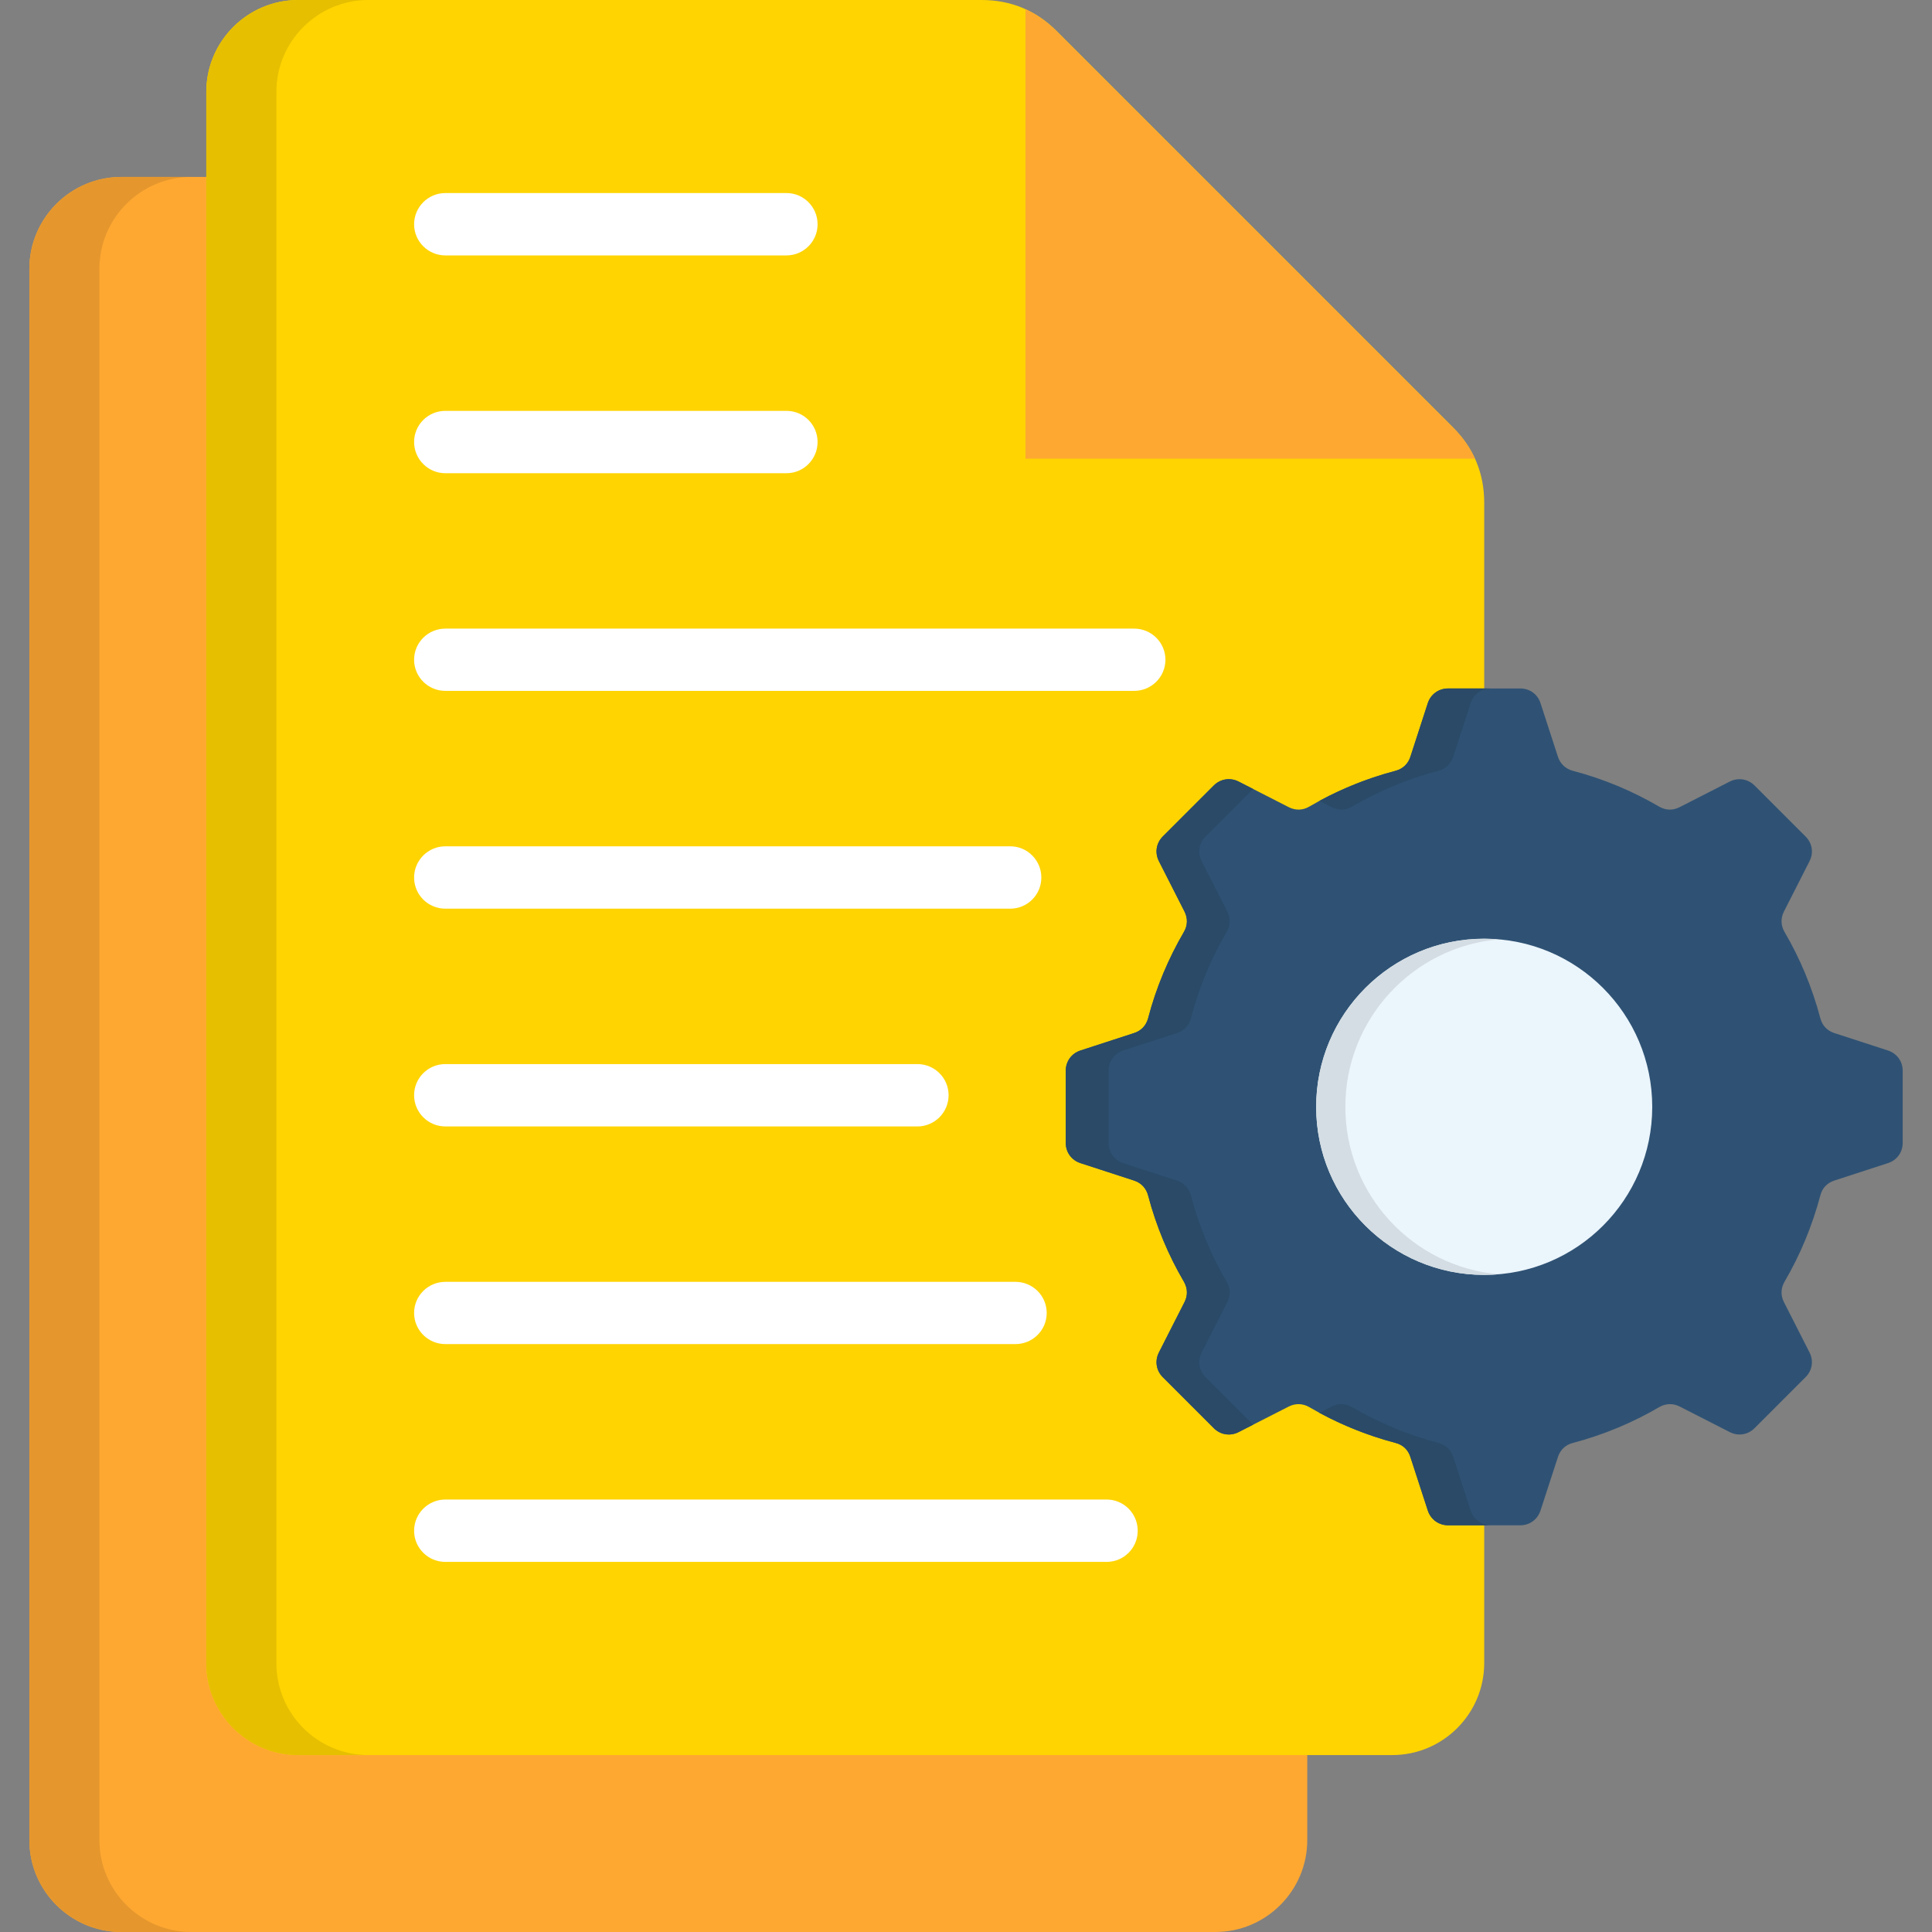 <svg id="Layer_1" enable-background="new 0 0 512 512" viewBox="0 0 512 512" xmlns="http://www.w3.org/2000/svg"><rect x="0" y="0" width="512" height="512" fill="#808080" stroke="none"/><g><path clip-rule="evenodd" d="m32.13 46.89h181.11c7.74 0 14.4 2.75 19.87 8.22l105.08 105.08c5.47 5.47 8.25 12.13 8.25 19.9v307.56c0 13.41-10.94 24.35-24.35 24.35h-289.96c-13.41 0-24.35-10.94-24.35-24.35v-416.41c0-13.41 10.95-24.35 24.35-24.35z" fill="#fea832" fill-rule="evenodd"/><path clip-rule="evenodd" d="m79.02 0h181.11c7.74 0 14.4 2.75 19.87 8.22l105.08 105.08c5.47 5.47 8.25 12.13 8.25 19.9v307.56c0 13.41-10.94 24.35-24.35 24.35h-289.96c-13.41 0-24.35-10.94-24.35-24.35v-416.41c0-13.43 10.94-24.35 24.35-24.35z" fill="#ffd400" fill-rule="evenodd"/><path clip-rule="evenodd" d="m271.77 2.44c2.98 1.36 5.73 3.29 8.22 5.78l105.09 105.08c2.52 2.49 4.45 5.24 5.81 8.25h-119.12z" fill="#fea832" fill-rule="evenodd"/><path d="m118.02 413.92c-4.56 0-8.28-3.69-8.28-8.25s3.71-8.28 8.28-8.28h175.24c4.56 0 8.25 3.71 8.25 8.28 0 4.56-3.69 8.25-8.25 8.25zm0-346.23c-4.56 0-8.28-3.71-8.28-8.25 0-4.56 3.71-8.28 8.28-8.28h90.4c4.56 0 8.25 3.71 8.25 8.28 0 4.54-3.69 8.25-8.25 8.25zm0 57.72c-4.56 0-8.28-3.71-8.28-8.28 0-4.56 3.71-8.25 8.28-8.25h90.4c4.56 0 8.25 3.69 8.25 8.25s-3.69 8.28-8.25 8.28zm0 57.68c-4.56 0-8.28-3.69-8.28-8.25s3.71-8.25 8.28-8.25h182.55c4.56 0 8.28 3.68 8.28 8.25 0 4.56-3.71 8.25-8.28 8.25zm0 57.72c-4.56 0-8.28-3.69-8.28-8.25s3.71-8.28 8.28-8.28h149.7c4.56 0 8.25 3.71 8.25 8.28 0 4.56-3.69 8.25-8.25 8.25zm0 57.71c-4.56 0-8.28-3.71-8.28-8.28 0-4.56 3.71-8.25 8.28-8.25h125.12c4.54 0 8.25 3.69 8.25 8.25s-3.71 8.28-8.25 8.28zm0 57.68c-4.56 0-8.28-3.69-8.28-8.25s3.71-8.25 8.28-8.25h151.09c4.56 0 8.28 3.69 8.28 8.25s-3.71 8.25-8.28 8.25z" fill="#fff"/><g clip-rule="evenodd" fill-rule="evenodd"><path d="m369.85 204.27c-8.14 2.13-15.82 5.36-22.9 9.5-1.7.99-3.63 1.05-5.41.14l-13.32-6.8c-2.21-1.11-4.79-.71-6.55 1.05l-13.52 13.52c-1.76 1.76-2.15 4.34-1.02 6.55l6.77 13.32c.91 1.79.85 3.71-.14 5.41-4.14 7.09-7.37 14.77-9.5 22.9-.51 1.9-1.84 3.32-3.71 3.91l-14.2 4.62c-2.38.77-3.91 2.89-3.91 5.36v19.13c0 2.49 1.53 4.59 3.91 5.36l14.2 4.62c1.87.62 3.2 2.01 3.71 3.94 2.13 8.11 5.36 15.82 9.5 22.88.99 1.73 1.05 3.66.14 5.41l-6.77 13.32c-1.13 2.21-.74 4.79 1.02 6.55l13.52 13.52c1.76 1.76 4.34 2.18 6.55 1.05l13.35-6.8c1.76-.88 3.69-.82 5.39.17 7.09 4.14 14.77 7.34 22.9 9.5 1.9.48 3.32 1.81 3.91 3.71l4.62 14.2c.77 2.35 2.89 3.91 5.39 3.91h19.11c2.49 0 4.59-1.56 5.36-3.91l4.62-14.2c.62-1.9 2.04-3.23 3.94-3.71 8.14-2.15 15.82-5.36 22.9-9.5 1.7-.99 3.63-1.05 5.39-.17l13.32 6.8c2.21 1.13 4.79.71 6.55-1.05l13.52-13.52c1.79-1.76 2.18-4.34 1.05-6.55l-6.77-13.32c-.91-1.76-.85-3.69.14-5.41 4.14-7.06 7.34-14.77 9.5-22.88.48-1.93 1.81-3.32 3.71-3.94l14.2-4.62c2.38-.77 3.91-2.86 3.91-5.36v-19.13c0-2.47-1.53-4.59-3.91-5.36l-14.2-4.62c-1.9-.6-3.2-2.01-3.71-3.91-2.15-8.14-5.36-15.82-9.5-22.9-.99-1.7-1.05-3.63-.14-5.41l6.77-13.32c1.13-2.21.74-4.79-1.05-6.55l-13.52-13.52c-1.76-1.76-4.34-2.15-6.55-1.05l-13.32 6.8c-1.76.91-3.69.85-5.39-.14-7.09-4.14-14.77-7.37-22.9-9.5-1.9-.51-3.32-1.84-3.94-3.71l-4.62-14.23c-.77-2.35-2.86-3.88-5.36-3.88h-19.11c-2.49 0-4.62 1.53-5.39 3.88l-4.62 14.23c-.6 1.87-2.02 3.2-3.92 3.71z" fill="#2f5274"/><path d="m437.86 293.33c0 24.6-19.93 44.53-44.53 44.53s-44.53-19.93-44.53-44.53 19.93-44.56 44.53-44.56 44.53 19.96 44.53 44.56z" fill="#ebf5fc"/><path d="m397.18 337.69c-1.28.11-2.55.17-3.86.17-24.6 0-44.53-19.93-44.53-44.53s19.93-44.56 44.53-44.56c1.3 0 2.58.08 3.86.17-22.76 1.98-40.65 21.09-40.65 44.39 0 23.27 17.89 42.41 40.65 44.36z" fill="#d4dde3"/><path d="m369.85 204.27c-7.11 1.87-13.89 4.56-20.21 7.97l3.26 1.67c1.76.91 3.71.85 5.41-.14 7.09-4.14 14.77-7.37 22.88-9.5 1.93-.51 3.32-1.84 3.94-3.71l4.62-14.23c.77-2.35 2.86-3.88 5.36-3.88h-11.34c-2.49 0-4.62 1.53-5.39 3.88l-4.62 14.23c-.59 1.87-2.01 3.2-3.91 3.71zm-37.75 4.82-3.88-1.98c-2.21-1.11-4.79-.71-6.55 1.05l-13.52 13.52c-1.76 1.76-2.15 4.34-1.02 6.55l6.77 13.32c.91 1.79.85 3.71-.14 5.41-4.14 7.09-7.37 14.77-9.5 22.9-.51 1.9-1.84 3.32-3.71 3.91l-14.2 4.62c-2.38.77-3.91 2.89-3.91 5.36v19.13c0 2.49 1.53 4.59 3.91 5.36l14.2 4.62c1.87.62 3.2 2.01 3.71 3.94 2.13 8.11 5.36 15.82 9.5 22.88.99 1.73 1.05 3.66.14 5.41l-6.77 13.32c-1.13 2.21-.74 4.79 1.02 6.55l13.52 13.52c1.76 1.76 4.34 2.18 6.55 1.05l3.88-1.98-12.59-12.59c-1.76-1.76-2.18-4.34-1.05-6.55l6.8-13.32c.91-1.76.85-3.69-.17-5.41-4.14-7.06-7.34-14.77-9.47-22.88-.51-1.93-1.84-3.32-3.71-3.94l-14.23-4.62c-2.35-.77-3.88-2.86-3.88-5.36v-19.13c0-2.47 1.53-4.59 3.88-5.36l14.23-4.62c1.87-.6 3.2-2.01 3.71-3.91 2.13-8.14 5.33-15.82 9.47-22.9 1.02-1.7 1.05-3.63.17-5.41l-6.8-13.32c-1.13-2.21-.71-4.79 1.05-6.55zm17.54 165.31c6.32 3.43 13.1 6.12 20.21 7.99 1.9.48 3.32 1.81 3.91 3.71l4.62 14.2c.77 2.35 2.89 3.91 5.39 3.91h11.34c-2.49 0-4.59-1.56-5.36-3.91l-4.62-14.2c-.62-1.9-2.01-3.23-3.94-3.71-8.11-2.15-15.79-5.36-22.88-9.5-1.7-.99-3.66-1.05-5.41-.17z" fill="#2a4a68"/><path d="m79.02 0h18.6c-13.44 0-24.38 10.95-24.38 24.35v416.41c0 13.41 10.94 24.35 24.38 24.35h-18.6c-13.41 0-24.35-10.94-24.35-24.35v-416.41c0-13.4 10.94-24.35 24.35-24.35z" fill="#e6bf00"/><path d="m32.13 46.89h18.6c-13.44 0-24.38 10.94-24.38 24.35v416.41c0 13.41 10.94 24.35 24.38 24.35h-18.6c-13.41 0-24.35-10.94-24.35-24.35v-416.41c0-13.41 10.95-24.35 24.35-24.35z" fill="#e5972d"/></g></g></svg>